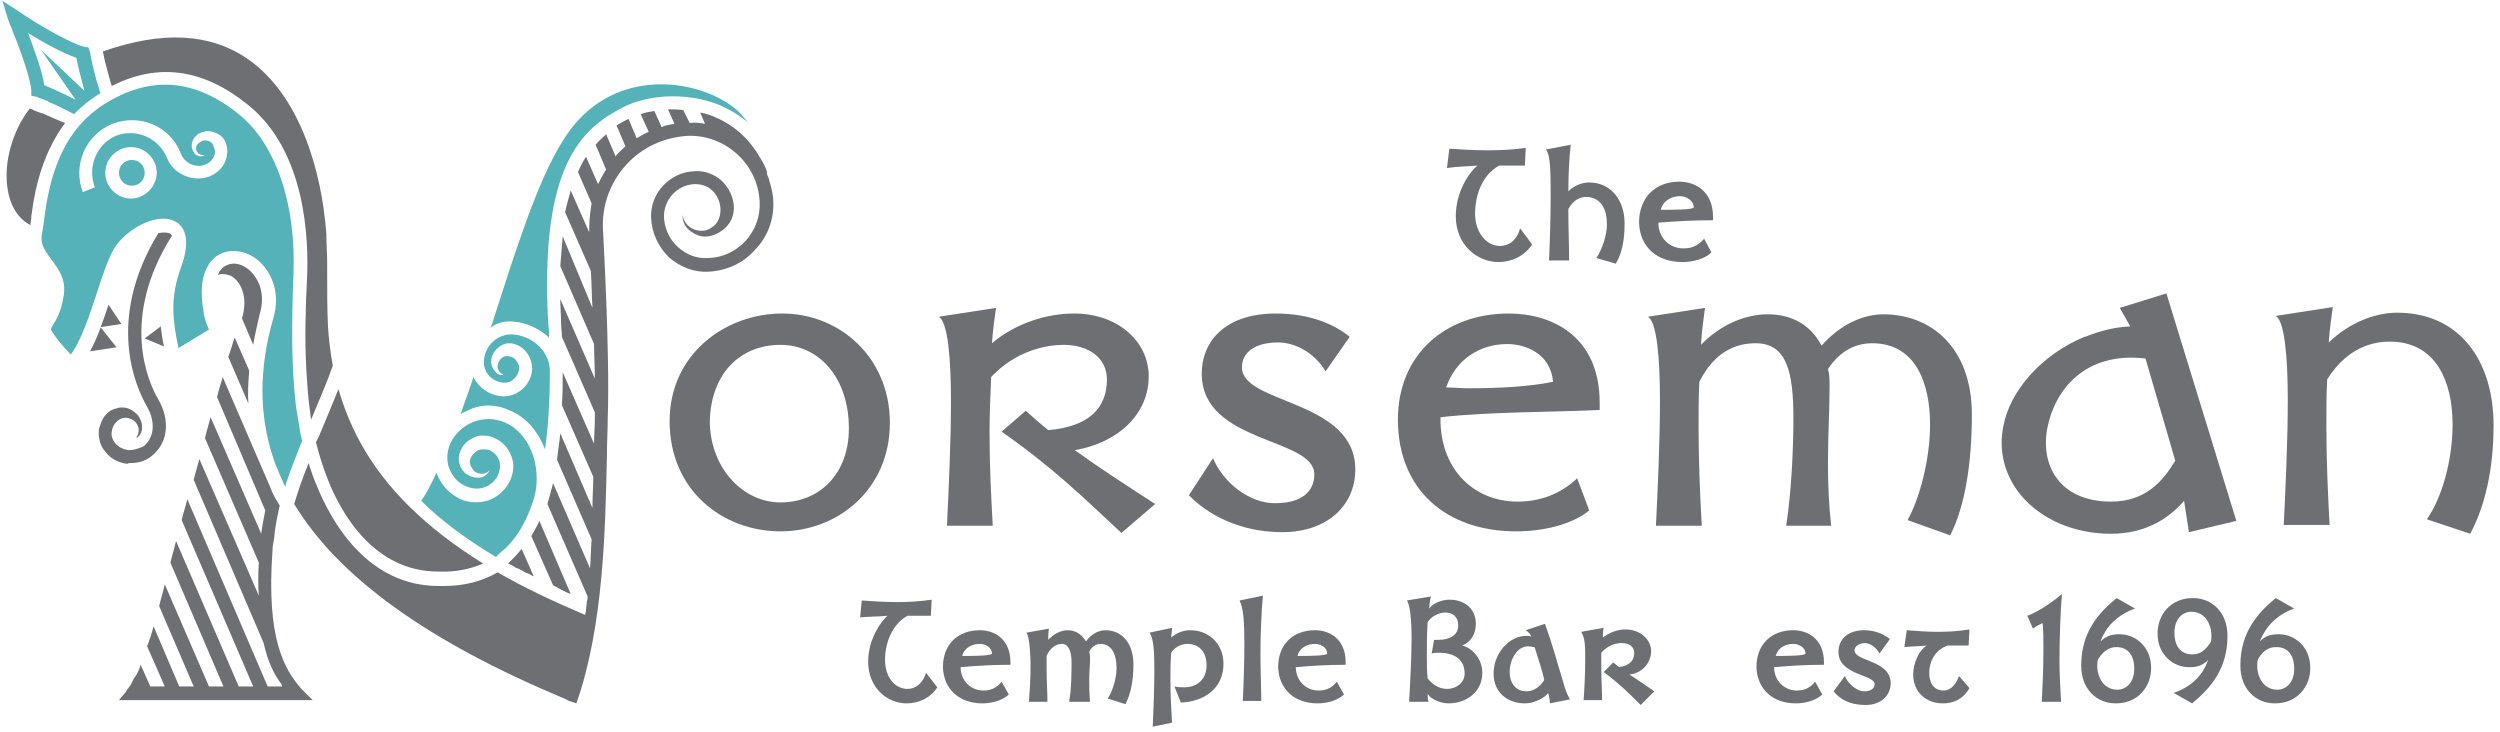 <svg width="311" height="91" viewBox="0 0 311 91" fill="none" xmlns="http://www.w3.org/2000/svg">
<path d="M63 68.1C64.4 66.7 65.5 64.8 66.3 62.4C67.5 59 66.4 54.2 62.9 52.6C60.3 51.4 57.2 52.6 56 55.2C55.6 56.2 55.5 57.3 55.9 58.3C56.3 59.3 57 60.1 58 60.5C58.7 60.8 59.6 60.9 60.3 60.6C61.1 60.3 61.7 59.7 62 59C62.2 58.4 62.3 57.8 62.1 57.3C61.9 56.7 61.5 56.3 60.9 56C60.7 55.9 60.3 55.9 60 55.9C59.7 55.9 59.4 56 59.2 56.2C58.5 56.7 58.2 57.5 58.7 58.2C58.9 58.6 59.2 58.8 59.6 58.9C60 59 60.6 58.9 60.9 58.5C60.9 58.6 60.8 58.7 60.8 58.7C60.1 59.8 58.6 59.5 57.8 58.8C57.2 58.2 57 57.4 57.1 56.7C57.2 56 57.7 55.2 58.3 54.8C58.9 54.4 59.6 54.1 60.3 54.2C60.7 54.2 61.2 54.3 61.5 54.5C62.5 54.9 63.2 55.7 63.6 56.7C64 57.7 63.9 58.7 63.5 59.7C63 60.8 62.1 61.7 60.9 62.2C59.7 62.6 58.5 62.6 57.3 62.1C55.8 61.4 54.8 60.2 54.3 58.8C53.7 60.1 53.1 61.3 52.4 62.3C54.8 64.7 57.9 67 61.7 69.3C62.1 68.8 62.6 68.5 63 68.1Z" fill="#54B2B8"/>
<path d="M16.4 19.9C15.5 19.9 14.8 20.6 14.8 21.5C14.8 22.4 15.5 23.1 16.4 23.1C17.3 23.1 18 22.4 18 21.5C18 20.6 17.3 19.9 16.4 19.9Z" fill="#54B2B8"/>
<path d="M63.8 40C65.5 40.1 67.1 40.9 68.3 42C68.3 41.4 68.3 40.9 68.2 40.3C67.1 20.3 72.5 15.9 77.6 13.3C80.3 11.9 85.2 11.3 89.6 13.1C90.9 13.7 92.1 14.4 93.1 15.3C92.7 14.8 92.3 14.3 91.9 13.9C89.8 11.9 85.3 10 80.4 10.6C77.3 11 73 12.5 69.9 17.7C66.8 22.7 64.1 31.3 61.4 39.7C61.3 40.1 61.2 40.4 61 40.8C61.7 40.2 62.7 39.9 63.8 40Z" fill="#54B2B8"/>
<path d="M63.5 51.1C65.6 52 67 53.8 67.8 55.9C68.2 53.1 68.4 49.9 68.4 46.3C68.5 43.9 66.4 41.8 63.8 41.6C61.9 41.5 60.3 43 60.2 44.9C60.1 46.3 61.2 47.5 62.6 47.6C63.7 47.7 64.5 46.8 64.6 45.8C64.6 45.4 64.3 44.9 64.1 44.7C63.8 44.4 63.4 44.3 63 44.3C62.4 44.3 61.9 45 61.9 45.6C61.9 46.1 62.3 46.5 62.8 46.7C62.6 46.6 62.3 46.7 62.1 46.6C61.9 46.5 61.7 46.4 61.6 46.2C61.3 45.9 61.1 45.4 61.1 45C61.1 44.1 61.7 43.3 62.5 42.9C63.5 42.4 64.7 42.9 65.4 43.7C65.9 44.3 66.2 45.1 66.2 45.9C66.1 47.8 64.5 49.3 62.7 49.3C62.6 49.3 62.6 49.3 62.5 49.3C60.9 49.2 59.5 48.2 58.9 46.9C58.4 48.5 57.8 50 57.3 51.5C57.6 51.3 58 51.2 58.3 51C60 50.2 61.9 50.3 63.5 51.1Z" fill="#54B2B8"/>
<path d="M9.5 7.2C9.7 8.3 10.1 9.8 10.5 11.3L5.1 6.2L9.4 12.4C7.8 11.6 6.7 11.1 5.5 10.6C5.3 9 4.4 6.6 3.5 4.1C5.2 5.2 7.8 6.6 9.5 7.2ZM1.6 3.9C2.4 5.9 3.8 9.7 3.9 11.3V11.9L4.3 12H4.4C4.5 12 4.7 12.1 4.9 12.2C5.3 12.3 5.8 12.5 6.3 12.8C6.4 12.8 6.5 12.9 6.6 12.9C7.4 13.3 8.3 13.7 9.2 14.2C10.2 13.2 11.3 12.3 12.5 11.6C12.3 11.1 12.2 10.5 12 10C11.6 8.5 11.3 7.2 11.2 6.5L11 5.9L10.4 5.8C8.8 5.4 4.6 3 2.3 1.4L0.3 0.1L1 2.4C1.1 2.7 1.3 3.2 1.6 3.9C2.3 5.9 1.3 3.2 1.6 3.9Z" fill="#54B2B8"/>
<path d="M13.1 21.5C13.1 19.7 14.6 18.3 16.3 18.3C18.1 18.3 19.5 19.8 19.5 21.5C19.5 23.2 18 24.7 16.3 24.7C14.6 24.7 13.1 23.3 13.1 21.5ZM11.8 23.3L10.3 23.9C9 20.5 10.7 16.7 14 15.4C17.4 14.1 21.2 15.7 22.5 19.1C23 20.4 24.5 21 25.7 20.4C26.1 20.2 26.4 19.9 26.6 19.5C26.8 19.1 26.8 18.7 26.6 18.3C26.6 18.2 26.5 18.1 26.5 18C26.2 17.5 25.7 17.4 25.2 17.5C24.8 17.7 24.5 17.9 24.4 18.3C24.3 18.8 24.7 19.3 25.3 19.3C25.4 19.3 25.5 19.3 25.5 19.3C25.3 19.4 25 19.5 24.7 19.4C24.4 19.3 24.2 19.2 24.1 18.9C23.7 18.4 23.8 17.6 24.2 17.1C24.3 17 24.5 16.8 24.6 16.7C24.9 16.5 25.3 16.4 25.7 16.3C26.4 16.3 27.2 16.6 27.7 17.1C28.2 17.7 28.4 18.7 28.2 19.4C28.2 19.6 28.1 19.9 28 20.1C27.7 20.9 27 21.5 26.2 21.9C25.7 22.1 25.1 22.2 24.6 22.2C23 22.2 21.4 21.2 20.8 19.7C19.8 17.2 17 15.9 14.4 16.9C12.1 17.9 10.8 20.7 11.8 23.3ZM21.7 27.5C22.6 27.9 24 29.3 22.5 33.3C21.1 37.2 21.5 39.9 22.2 43.3L26 41C25.6 40.2 25.4 39.4 25.3 38.6C24.5 34 26.2 32.3 27.2 31.7C28.6 30.9 30.5 31.1 32 32.3C33.6 33.6 35 36.2 34 39.6C32.2 45.8 32.2 51.6 34 57C34 57.1 34.1 57.2 34.1 57.3C34.2 57.6 34.3 57.9 34.5 58.3C34.8 59.1 35.2 59.9 35.5 60.6C35.5 60.4 35.6 60.3 35.6 60.1C36.2 58.3 36.9 56.6 37.6 54.8C37.5 54.6 37.5 54.3 37.4 54.1C37.2 52.9 37 51.7 36.8 50.4C36.2 45.1 36.3 39.7 36.5 34.3C36.9 25.4 34.3 17.9 29.7 14.2C24.1 9.7 18.6 9.4 12.9 13C6.8 16.9 5.9 24.1 5.4 28C5.3 28.4 5.3 28.8 5.2 29.2C5 30.4 5.6 31.2 6.4 32.3C7.3 33.5 8.3 34.8 7.9 36.9C7.6 38.8 7 39.8 6.6 40.4C6.3 40.9 6.3 41 6.4 41.1C6.7 41.7 7.8 43.1 8.8 44.1C10.1 42.4 11.1 39.3 12 36.6C12.7 34.4 13.4 32.3 14.2 30.9C15.7 28.5 19.5 26.4 21.7 27.5Z" fill="#54B2B8"/>
<path d="M39.3 55C39.7 56.6 40.2 58.2 40.8 59.7C42.5 64 46.6 71.1 54.5 71.1C56.6 71.2 58.5 70.8 60.1 70.1C53 65.7 47.9 60.7 44.8 55C43.6 52.8 42.7 50.5 42.1 48.4C41.4 50.2 40.7 51.8 40 53.5C39.8 54 39.6 54.5 39.3 55Z" fill="#6E6F73"/>
<path d="M30.8 13C38.1 18.8 38.4 29.9 38.2 34.5C38 38.3 37.9 42.1 38.1 45.9C38.2 47.5 38.3 49.1 38.5 50.7C38.6 51.2 38.6 51.7 38.7 52.2C39.6 50 40.6 47.8 41.4 45.5C41.1 43.8 40.9 42.2 40.8 40.6C40.7 38.4 40.7 36.3 40.7 34.3C40.7 33.7 40.7 33.2 40.7 32.6C40.7 31.5 40.6 30.3 40.6 29.1C40 21 37.2 11.8 30.9 7.4C26.2 4.1 20.2 3.8 12.8 6.4C12.9 7.1 13.5 9.4 13.9 10.7C19.6 7.8 25.2 8.5 30.8 13Z" fill="#6E6F73"/>
<path d="M20.4 43.1C20.2 42.3 20.1 41.4 20 40.6L18 42.1L20.4 43.1Z" fill="#6E6F73"/>
<path d="M5.2 14.1C4.6 13.9 4.1 13.7 4 13.6L3.7 13.5C1.6 16.2 0.5 20 0.9 23.2C1.2 25.5 2.2 27.2 3.8 28V27.9C3.8 27.6 3.9 27.3 3.9 26.9C3.9 26.7 4 26.4 4 26.2C4.4 23.2 5.4 18.9 8.1 15.3C7.3 15 6.2 14.5 5.3 14.1H5.2Z" fill="#6E6F73"/>
<path d="M12.5 40.7L15.1 40.3L13.5 37.9C12.8 40 12.1 42.1 11.2 43.7L14.5 43.2L12.5 40.7Z" fill="#6E6F73"/>
<path d="M16.3 57.6C17.3 57.6 18.2 57.3 18.9 56.7C20.9 55.1 21.2 52.3 19.7 49.7C18.4 47.5 14.9 39.6 21.4 29.3C21.3 29.2 21.2 29 21 29C20.7 28.9 20.2 28.9 19.7 29C13.1 39.8 16.9 48.2 18.3 50.6C19.1 52 19.5 54.1 17.9 55.5C17.3 55.8 16.6 56 16 56C15.3 55.9 14.7 55.6 14.3 55.1C14 54.7 13.8 54.2 13.9 53.7C14 52.7 14.9 51.8 15.9 52C16.4 52.1 16.9 52.4 17.1 52.9C17.3 53.3 17.3 53.8 17.1 54.2C17 54.3 17 54.4 17 54.5C18 53.8 17.8 52.3 17 51.5C16.3 50.8 15.4 50.5 14.5 50.8C13.5 51 12.8 51.8 12.5 52.8C12.4 53.1 12.3 53.3 12.3 53.6C12.2 54.5 12.5 55.5 13.1 56.2C13.8 57.1 14.8 57.6 15.9 57.7C15.9 57.6 16.1 57.6 16.3 57.6Z" fill="#6E6F73"/>
<path d="M96.2 25.1C96.2 24.3 96 23.6 95.8 22.8C95.7 22.6 95.7 22.3 95.6 22.1C95.5 21.9 95.4 21.7 95.4 21.5C95.4 21.4 95.4 21.4 95.4 21.3C95.2 20.7 94.9 20.2 94.6 19.7C93.3 17.4 91.4 15.6 89 14.6C88.4 14.3 87.7 14.1 87.1 14L87.7 15.4C87.1 15.3 86.5 15.2 85.8 15.3L85 13.7C84.4 13.6 83.7 13.6 83.1 13.6L83.9 15.4C83.3 15.5 82.8 15.6 82.3 15.8L81.4 13.8C80.8 13.9 80.2 14 79.7 14.2L80.7 16.4C80.2 16.6 79.7 16.9 79.2 17.2L78.2 14.8C77.7 15 77.2 15.3 76.7 15.6L77.8 18.2C77.4 18.6 77 18.9 76.6 19.4C76.6 19.4 76.6 19.4 76.6 19.5L75.4 16.7C75 17.1 74.5 17.5 74.1 18L75.4 21.1C75 21.7 74.7 22.3 74.4 22.9L72.9 19.5C72.5 20.1 72.2 20.7 71.9 21.4L73.6 25.3C73.4 26.4 73.3 27.5 73.3 28.6C73.3 28.6 73.3 28.7 73.3 28.9L71 23.7C70.8 24.5 70.5 25.4 70.3 26.4L73.5 33.7C73.6 35.1 73.6 36.6 73.7 38.3L70 29.4C69.9 30.5 69.8 31.8 69.7 33.1L73.9 42.8C73.9 44.3 74 45.7 74 47.1L69.7 37.2C69.7 38.2 69.8 39.2 69.8 40.2C69.8 40.8 69.9 41.3 69.9 41.9L74 51.3C74 51.5 74 51.8 74 52C74 53 73.9 54.1 73.9 55.2L70 46.3C70 47.7 70 49.1 69.9 50.4L73.8 59.3C73.8 60.6 73.7 61.9 73.7 63.2L69.7 53.9C69.6 55 69.4 56.1 69.3 57.2L73.6 67.1C73.5 68.3 73.5 69.5 73.4 70.7L68.8 60.1C68.6 61 68.3 61.9 68.1 62.7L73.1 74.2C73.1 74.4 73.1 74.6 73 74.8C73 75.2 72.9 75.5 72.9 75.9C72.9 76.1 72.8 76.3 72.8 76.5C68.8 74.8 65.2 73.1 61.9 71.2C60 72.3 57.8 72.9 55.2 72.9C55 72.9 54.8 72.9 54.6 72.9C45.8 72.9 41.3 65.1 39.4 60.4C39 59.5 38.7 58.6 38.4 57.6C37.7 59.3 37.1 61 36.6 62.7C42.1 71.8 53.2 79.8 70.2 86.9L70.6 87.1L70.8 87.2L71.7 87.5C75.1 77.9 75.3 65.7 75.5 56.8C75.5 55.1 75.6 53.5 75.6 52.1C75.9 43.8 75 28.6 75 28.4C74.9 25.5 75.9 22.7 77.9 20.5C79.9 18.3 82.6 17.1 85.5 16.9C90.2 16.7 94.3 20.4 94.5 25.1C94.7 28.8 91.8 32 88.1 32.1C86.7 32.2 85.4 31.7 84.3 30.7C83.3 29.8 82.7 28.5 82.6 27.1C82.5 24.9 84.2 23 86.4 22.9C87.2 22.9 88 23.1 88.6 23.7C89.7 24.7 90 26.6 89.1 27.8C88.8 28.2 88 28.7 87.5 28.7C86.2 28.8 85.1 28 84.9 26.7C84.9 27.4 85.1 28 85.6 28.5C86 28.9 86.7 29.3 87.3 29.4C88.6 29.6 90 28.8 90.7 27.8C91.6 26.5 91.4 24.8 90.6 23.5C90.4 23.2 90.1 22.8 89.8 22.5C88.9 21.7 87.7 21.2 86.4 21.3C83.3 21.4 80.8 24.1 81 27.2C81.1 29 81.9 30.7 83.2 32C84.6 33.2 86.3 33.9 88.1 33.8C90.4 33.7 92.5 32.7 93.9 31.1C95.4 29.6 96.3 27.4 96.2 25.1Z" fill="#6E6F73"/>
<path d="M71 73.9L67.1 64.8C66.8 65.5 66.4 66.1 66.1 66.7L68.8 72.8C69.5 73.2 70.2 73.6 71 73.9Z" fill="#6E6F73"/>
<path d="M33.9 68.5C33.9 68 34 67.5 34.1 67C34.2 65.6 34.5 64.2 34.8 62.9C34.7 62.7 34.6 62.6 34.5 62.4C34.2 61.9 33.9 61.4 33.7 60.8L27.7 46.9C27.5 47.7 27.2 48.5 27 49.4L33 63.5C32.8 64.5 32.6 65.5 32.5 66.4L26.2 51.9C26 52.7 25.7 53.6 25.5 54.5L32.2 70C32.1 71.5 32.1 72.8 32.2 74.1L24.8 57.1C24.6 57.9 24.3 58.8 24.1 59.7L32.8 80C33.3 82.3 34.1 83.9 35 85.1L35.1 85.4H33.3L23.3 62.1C23.1 63 22.8 63.8 22.6 64.7L31.5 85.4H29.7L21.9 67.3C21.7 68.2 21.4 69.1 21.2 70L27.8 85.4H26L20.5 72.7C20.3 73.6 20 74.5 19.8 75.4L24.1 85.4H22.3L19.1 77.9C18.9 78.8 18.6 79.6 18.3 80.4L20.5 85.4H18.7L17.5 82.7C17.3 83.3 17.1 83.8 16.8 84.2C16.8 84.2 16.8 84.3 16.7 84.3C16.6 84.4 16.6 84.6 16.5 84.7C16.4 84.9 16.3 85.2 16.1 85.4C16 85.6 15.8 85.8 15.7 86C15.5 86.3 15 86.8 14.8 87.1H38.9L37.5 85.7C35.4 83.3 33.1 79.5 33.9 68.5Z" fill="#6E6F73"/>
<path d="M32.3 39.1C33.1 36.4 32.1 34.5 30.9 33.5C29.9 32.7 28.8 32.6 28 33.1C27.6 33.3 27.3 33.7 27.1 34.2C27.6 34 28.1 34.1 28.7 34.3C30 35 30.9 37 30.1 39.6L31.5 42.9C31.7 41.7 32 40.4 32.3 39.1Z" fill="#6E6F73"/>
<path d="M29.2 42C28.9 42.8 28.7 43.6 28.4 44.4L30.9 50.2C30.8 48.9 30.9 47.5 31 46.1L29.2 42Z" fill="#6E6F73"/>
<path d="M64 70.5C64.1 70.6 64.3 70.7 64.4 70.7C64.6 70.8 64.8 70.9 65 71C65.1 71.1 65.2 71.1 65.3 71.2C65.3 71.2 65.5 71.3 65.6 71.3C65.9 71.4 66.1 71.6 66.4 71.7L64.9 68.3C64.6 68.6 64.4 68.9 64.1 69.2C63.9 69.4 63.8 69.5 63.6 69.7C63.5 69.8 63.3 70 63.2 70.1C63.5 70.2 63.8 70.4 64 70.5Z" fill="#6E6F73"/>
<path d="M180.3 18.5C181.8 18.6 183.5 18.7 185.1 18.7C186.8 18.7 188.4 18.6 189.8 18.4L189.7 20.6C189 20.6 187.6 20.6 186.5 20.6C184.3 21.8 183.5 24.4 183.5 26.6C183.5 28.9 184.9 30.6 186.6 30.6C187.7 30.6 188.7 29.9 189.1 28.4L190.6 30.4C189.7 31.8 188.1 32.6 186.4 32.6C183.8 32.6 181.1 30.5 181.1 26.9C181.1 23.8 182.8 21.4 183.8 20.6C182.7 20.7 181.3 20.7 180 20.9L180.3 18.5Z" fill="#6E6F73"/>
<path d="M198.6 32.1C199.3 31 199.9 29.3 199.9 27.9C199.9 26.1 199.2 24.5 197.3 24.5C196.8 24.5 195.8 24.7 195.1 26C195.1 28.3 195.2 30.6 195.2 32.4H192.7C192.8 30.3 192.9 27 192.9 24.4C192.9 21.6 192.9 19.2 192.3 18.6L195.4 18C195.2 19.8 195.1 21.9 195.1 23.8C195.9 23 196.9 22.7 197.7 22.7C200.4 22.7 202.1 24.9 202.1 27.8C202.1 29.8 201.8 31.5 201 32.8L198.6 32.1Z" fill="#6E6F73"/>
<path d="M206.6 26.1C207.9 26.1 210.7 26.1 210.7 25.8C210.7 24.9 209.7 24.4 209 24.4C208 24.4 206.9 24.9 206.6 26.1ZM212.9 31.4C212 32.3 210.4 32.6 209.3 32.6C206.2 32.6 204 30.8 203.9 27.7C203.9 24.6 205.9 22.6 208.9 22.6C210.8 22.6 213.1 23.7 213.1 27V27.4C210.8 27.4 208.7 27.5 206.3 27.7C206.3 29.6 207.7 30.9 209.4 30.9C210.3 30.9 211.1 30.7 212 29.7L212.9 31.4Z" fill="#6E6F73"/>
<path d="M270.6 57.3C269 60 266.8 62.4 262.6 62.4C259.8 62.4 257.5 61.5 256.1 59.8C254.7 58.1 254.2 55.8 254.7 53.2C255.6 48.6 259.3 43.7 266.9 44.6L270.6 57.3ZM278.2 64.8L269.5 36.5L263.7 38.3L265 40.6C263 40.7 261.1 41.2 259.4 41.9H259.3C254 44.1 250 48.6 249.2 53.1C248.6 56.1 249.4 59.2 251.4 61.6C253.9 64.6 258 66.4 262.6 66.4C266.9 66.4 269.8 64.5 271.7 62.3L272.3 66.2L278.2 64.8Z" fill="#6E6F73"/>
<path d="M97.1 62.5C101.9 62.5 105.6 59 105.6 53.3C105.6 47 101.9 42.9 97.1 42.9C91.9 42.9 88.3 46.7 88.3 52.7C88.5 58.4 92.5 62.5 97.1 62.5ZM97.3 39C104.5 39 110.7 44.5 110.7 52.6C110.7 60.9 104.2 66.1 97.1 66.1C89.9 66.1 83.3 61 83.3 52.4C83.3 43.9 90.4 39 97.3 39Z" fill="#6E6F73"/>
<path d="M127.6 51.1C128.5 51.9 129.4 52.7 130.4 53.5C135.4 53.1 137.7 50.8 137.7 47.2C137.7 44.5 135.4 42.9 132.3 42.9C130.2 42.9 126.4 43.6 123.3 46.9C123.2 49.2 123.1 51.6 123.1 53.9C123.1 58 123.3 61.9 123.5 65.4H117.8C118 61.2 118.3 55.1 118.3 49.9C118.3 44.5 117.9 40.1 116.8 39.4L123.9 38.3C123.7 39.7 123.5 41.2 123.4 42.7C126.2 40.3 130.1 39 133.6 39C139.2 39 142.9 42.6 142.9 46.8C142.9 51.6 139 55.1 133.7 56C136.6 58.1 140 60.3 143.7 62.7L139.5 66.3C134.8 61.9 130.9 58.1 124.6 53.7L127.6 51.1Z" fill="#6E6F73"/>
<path d="M150.9 57C152.1 59.9 155.3 62.6 158.6 62.6C162 62.6 163.5 61.1 163.5 59C163.5 54.4 149.5 55.2 149.5 46.5C149.5 42.2 152.7 39 158.7 39C163.2 39 166.2 40.5 167.9 41.9L164.9 46.2C163.7 44.1 161.3 42.6 159 42.6C156.3 42.6 154.5 43.7 154.5 45.7C154.5 50.3 168.6 49.7 168.6 58.4C168.6 62.8 165.2 66.2 159.5 66.2C154.1 66.2 150.1 63.9 147.9 61.6L150.9 57Z" fill="#6E6F73"/>
<path d="M179.9 48.2C180.8 48.2 181.8 48.3 182.6 48.3C186.6 48.3 190.2 48.1 193.2 47.5C192.9 44 189.8 42.8 187.5 42.8C184.1 42.8 181.1 44.7 179.9 48.2ZM197.7 63.5C195.5 65.3 191.9 66.1 188.6 66.1C179.9 66.1 173.9 60.9 173.9 52.2C173.9 44.1 179.8 39 187.7 39C192.9 39 199 41.7 199 50.1V51C192.8 51.3 185.6 51.2 179.2 51.9V52.6C179.4 58.6 183.5 62.4 188.8 62.4C191.5 62.4 194.1 61.5 196.2 59.5L197.7 63.5Z" fill="#6E6F73"/>
<path d="M222.2 65.4C222.9 61 223.1 55.2 223.1 52.1C223.1 46.3 222.3 42.7 218.4 42.7C216 42.7 213.3 43.7 211.4 47.5C211.3 49.4 211.3 51.3 211.3 53.2C211.3 57.5 211.5 61.8 211.7 65.4H206C206.2 61.2 206.5 55.1 206.5 49.9C206.5 44.5 206.1 40 205 39.4L212.1 38.3C211.9 39.8 211.7 41.2 211.6 42.9C214 40.4 217.1 39.1 219.9 39.1C223 39.1 225.3 40.5 226.6 43C228.8 40.5 231.6 39.1 234.3 39.1C240.2 39.1 245.3 43.2 245.3 51.6C245.3 57.4 244.5 62.9 242.6 66.6L237.3 64.7C238.8 62 240.1 57.2 240.1 52.8C240.1 47.5 238.2 42.7 232.9 42.7C231 42.7 229 43.5 227.4 45.9C227.6 46.6 227.6 47.3 227.6 48.1C227.6 50.9 227.4 54.2 227.4 57.6C227.4 60.2 227.5 62.8 227.8 65.4H222.2Z" fill="#6E6F73"/>
<path d="M301.9 64.6C303.8 61.9 305.1 57.2 305.1 52.8C305.1 47.4 303 42.5 297.3 42.5C296 42.5 292.3 42.7 289.5 47.2C289.4 49.1 289.4 51 289.4 52.9C289.4 57.3 289.6 61.7 289.8 65.3H284.1C284.3 61.1 284.6 55 284.6 49.8C284.6 44.4 284.2 39.9 283.1 39.3L290.2 38.2C290 39.7 289.8 41 289.7 42.6C292.3 40.1 295.5 38.9 298.2 38.9C306 38.9 310.2 44.9 310.2 52.9C310.2 58.5 309.1 63 307.3 66.4L301.9 64.6Z" fill="#6E6F73"/>
<path d="M107.2 74.7C108.6 74.8 110.1 74.9 111.6 74.9C113.1 74.9 114.6 74.8 115.9 74.6L115.8 76.6C115.2 76.6 113.9 76.6 112.9 76.6C110.9 77.7 110.1 80.1 110.1 82.1C110.1 84.2 111.3 85.7 112.9 85.7C113.9 85.7 114.8 85 115.2 83.7L116.6 85.5C115.8 86.8 114.3 87.5 112.8 87.5C110.4 87.5 108 85.6 108 82.3C108 79.5 109.6 77.3 110.4 76.6C109.4 76.7 108.1 76.7 107 76.8L107.2 74.7Z" fill="#6E6F73"/>
<path d="M119.7 81.6C120.9 81.6 123.4 81.6 123.4 81.3C123.4 80.5 122.5 80.1 121.9 80.1C121 80.1 120 80.5 119.7 81.6ZM125.5 86.4C124.6 87.2 123.3 87.5 122.2 87.5C119.4 87.5 117.4 85.8 117.3 83C117.3 80.2 119.1 78.4 121.9 78.4C123.6 78.4 125.7 79.4 125.7 82.4V82.7C123.6 82.7 121.7 82.8 119.5 83C119.5 84.7 120.8 85.9 122.3 85.9C123.1 85.9 123.9 85.7 124.6 84.8L125.5 86.4Z" fill="#6E6F73"/>
<path d="M133 87.3C133.3 85.7 133.3 83.4 133.3 82.4C133.3 81.2 133 80.1 132.1 80.1C131.4 80.1 130.6 80.6 130.2 81.6C130.2 82.2 130.2 82.8 130.2 83.4C130.2 84.7 130.3 86.1 130.3 87.3H128C128.1 86 128.2 84.5 128.2 82.8C128.2 81.6 128.1 79.3 127.7 78.7L130.5 78.2C130.4 78.6 130.4 79.2 130.4 79.6C131 78.9 132 78.4 132.8 78.4C133.7 78.4 134.5 78.8 135.1 79.8C135.6 79 136.6 78.4 137.5 78.4C139.4 78.4 141 79.8 141 82.7C141 84.5 140.7 86.3 140 87.6L137.8 86.9C138.4 86 138.9 84.4 138.9 83.1C138.9 81.6 138.4 80.1 136.9 80.1C136.4 80.1 135.8 80.4 135.5 81.1C135.6 81.4 135.6 81.7 135.6 82C135.6 82.8 135.5 83.7 135.5 84.5C135.5 85.4 135.5 86.2 135.6 87.3H133Z" fill="#6E6F73"/>
<path d="M143.4 90.4C143.5 88.4 143.6 85.5 143.6 83.2C143.6 81 143.5 79.4 143 78.7L145.8 78.1C145.8 78.5 145.7 78.9 145.7 79.3C146.3 78.8 147.1 78.4 148.1 78.4C150.2 78.4 152.2 79.9 152.2 82.6C152.2 85.7 149.7 87.3 146.9 87.4L146.1 85.4C146.6 85.5 147 85.5 147.3 85.5C149.3 85.5 150.1 84.1 150.1 82.8C150.1 81 149.1 80.1 147.7 80.1C147.1 80.1 146.2 80.4 145.7 81.2C145.6 82.4 145.6 83.6 145.6 84.7C145.6 86.4 145.7 88.2 145.8 89.9L143.4 90.4Z" fill="#6E6F73"/>
<path d="M154.6 87.3C154.7 85.4 154.8 82.4 154.8 80C154.8 77.5 154.7 75.7 154.2 74.7L157.1 74.1C156.9 76.5 156.8 79.1 156.8 81.5C156.8 83.4 156.9 85.5 156.9 87.2H154.6V87.3Z" fill="#6E6F73"/>
<path d="M161.4 81.6C162.6 81.6 165.1 81.6 165.1 81.3C165.1 80.5 164.2 80.1 163.6 80.1C162.7 80.1 161.7 80.5 161.4 81.6ZM167.2 86.4C166.3 87.2 165 87.5 163.9 87.5C161.1 87.5 159.1 85.8 159 83C159 80.2 160.8 78.4 163.6 78.4C165.3 78.4 167.4 79.4 167.4 82.4V82.7C165.3 82.7 163.4 82.8 161.2 83C161.2 84.7 162.5 85.9 164 85.9C164.8 85.9 165.6 85.7 166.3 84.8L167.2 86.4Z" fill="#6E6F73"/>
<path d="M178.4 79.6C178.6 79.6 178.7 79.6 178.9 79.6C180.4 79.6 181.4 79 181.4 77.8C181.4 76.7 180.7 76.2 179.8 76.2C179 76.2 178 76.7 177.6 77.4C177.5 78.8 177.5 80.2 177.5 81.6C177.5 82.5 177.5 83.5 177.6 84.4C178.4 85.4 179.3 85.7 180 85.7C181.2 85.7 182.2 84.9 182.2 83.8C182.2 81.8 180.6 81.2 179 81.2C178.7 81.2 178.4 81.2 178.1 81.3L178.4 79.6ZM175.3 87.3C175.4 85.2 175.6 81.9 175.6 79.4C175.6 77.2 175.4 75.1 175 74.7L178 74.2C177.9 74.7 177.8 75.1 177.8 75.7C178.3 75 179.4 74.6 180.3 74.6C182 74.6 183.5 75.5 183.6 77.5C183.6 79 182.9 79.9 181.9 80.3C183.1 80.6 184.4 81.9 184.4 83.7C184.4 86 182.5 87.5 180.2 87.5C179 87.5 177.8 86.8 177.6 86.3C177.6 86.6 177.6 87 177.7 87.3H175.3Z" fill="#6E6F73"/>
<path d="M190.9 80.5C190.6 80.5 190.4 80.4 190.1 80.4C188.7 80.4 187.8 82.1 187.8 83.6C187.8 84.9 188.5 86 189.9 86C190.8 86 191.6 85.4 192.1 84.6C191.9 83.5 191.2 81.5 190.9 80.5ZM192.2 77.6C193.2 80.4 193.7 82.4 194.3 84.3C194.6 85.3 194.7 85.9 195.3 87L192.8 87.5C192.8 87.1 192.7 86.6 192.6 86.2C192.2 86.8 190.9 87.5 189.7 87.5C187.5 87.5 185.8 86.1 185.8 83.8C185.8 81.3 187.7 79.1 189.9 79.1C190.1 79.1 190.3 79.1 190.5 79.2C190.4 78.9 190.1 78.6 189.8 78.4L192.2 77.6Z" fill="#6E6F73"/>
<path d="M204.1 87.7C202.7 86.3 201.5 85.1 199.5 83.6L200.7 82.4C200.9 82.6 201.2 82.8 201.4 83C202.7 82.8 203.3 82.2 203.3 81.2C203.3 80.5 202.7 80 201.8 80C200.9 80 200 80.3 199.2 81.2C199.2 81.8 199.2 82.4 199.2 83C199.2 84.4 199.3 86 199.3 87.1H197C197.1 85.8 197.2 83.7 197.2 82.1C197.2 80.4 197.2 79.4 196.7 78.6L199.5 78.1C199.4 78.5 199.4 78.9 199.4 79.3C200.2 78.7 201.2 78.3 202.2 78.3C204.1 78.3 205.4 79.6 205.4 81C205.4 82.5 204.2 83.8 202.7 83.9C203.6 84.5 204.8 85.3 205.8 86L204.1 87.7Z" fill="#6E6F73"/>
<path d="M220.9 81.6C222.1 81.6 224.6 81.6 224.6 81.3C224.6 80.5 223.7 80.1 223.1 80.1C222.2 80.1 221.2 80.5 220.9 81.6ZM226.7 86.4C225.8 87.2 224.5 87.5 223.4 87.5C220.6 87.5 218.6 85.8 218.5 83C218.5 80.2 220.3 78.4 223.1 78.4C224.8 78.4 226.9 79.4 226.9 82.4V82.7C224.8 82.7 222.9 82.8 220.7 83C220.7 84.7 222 85.9 223.5 85.9C224.3 85.9 225.1 85.7 225.8 84.8L226.7 86.4Z" fill="#6E6F73"/>
<path d="M229.5 84.1C229.8 84.9 230.9 86 231.9 86C232.8 86 233.2 85.6 233.2 85.1C233.2 83.9 228.7 84 228.7 81.1C228.7 79.6 229.8 78.4 231.9 78.4C233.4 78.4 234.5 79 235.1 79.5L233.8 81.3C233.4 80.5 232.6 80 232 80C231.3 80 230.7 80.4 230.7 80.9C230.7 82.3 235.2 82.1 235.2 85C235.2 86.5 234 87.7 232.1 87.7C230.1 87.7 228.9 87 228.1 86L229.5 84.1Z" fill="#6E6F73"/>
<path d="M245 85.6C244.2 87 243 87.5 241.7 87.5C239.6 87.5 238 86.1 238 83.9C238 82.4 238.8 80.8 239.7 80.3C238.9 80.4 237.8 80.4 236.9 80.5L237.2 78.4C238.5 78.5 239.8 78.6 241.1 78.6C242.5 78.6 243.8 78.5 245 78.3L244.9 80.3C244.3 80.3 243.3 80.3 242.3 80.3C240.8 80.8 240 82.2 240 83.7C240 84.6 240.3 85.9 241.8 85.9C242.4 85.9 243.2 85.5 243.7 84.1L245 85.6Z" fill="#6E6F73"/>
<path d="M254 87.3C254.1 85.4 254.2 82.9 254.2 80.7C254.2 79.5 254.2 78.6 254.1 77.5C253.7 77.7 253.3 77.9 252.9 78.2L252.2 76.6C253.4 76.2 255.2 75 256.5 73.9C256.3 76.6 256.2 79.4 256.2 82.2C256.2 83.9 256.3 85.6 256.4 87.3H254Z" fill="#6E6F73"/>
<path d="M261 82C260.9 82.3 260.9 82.5 260.9 82.8C260.9 84.4 261.8 85.8 263.4 85.8C264.4 85.8 265.5 85 265.5 83.2C265.5 81.5 264.7 80.5 263.3 80.5C262.8 80.5 261.9 80.6 261 82ZM261.3 79.8C262.1 79 262.9 78.9 263.7 78.9C265.6 78.9 267.6 80.4 267.6 83.1C267.6 85.4 266 87.5 263.2 87.5C260.8 87.5 258.9 85.7 258.9 82.8C258.9 78.7 261 76.3 263.3 74.4L265.6 75.7C263.4 76.5 262 77.9 261.3 79.8Z" fill="#6E6F73"/>
<path d="M275 79.9C275.1 79.6 275.1 79.4 275.1 79.1C275.1 77.5 274.2 76.1 272.6 76.1C271.6 76.1 270.5 76.9 270.5 78.7C270.5 80.4 271.3 81.4 272.7 81.4C273.3 81.4 274.1 81.3 275 79.9ZM274.7 82.1C273.9 82.9 273.1 83 272.3 83C270.4 83 268.4 81.5 268.4 78.8C268.4 76.5 270 74.4 272.8 74.4C275.2 74.4 277.1 76.2 277.1 79.1C277.1 83.2 275 85.6 272.7 87.5L270.4 86.2C272.7 85.4 274 84 274.7 82.1Z" fill="#6E6F73"/>
<path d="M280.9 82C280.8 82.3 280.8 82.5 280.8 82.8C280.8 84.4 281.7 85.8 283.3 85.8C284.3 85.8 285.4 85 285.4 83.2C285.4 81.5 284.6 80.5 283.2 80.5C282.6 80.5 281.7 80.6 280.9 82ZM281.1 79.8C281.9 79 282.7 78.9 283.5 78.9C285.4 78.9 287.4 80.4 287.4 83.1C287.4 85.4 285.8 87.5 283 87.5C280.6 87.5 278.7 85.7 278.7 82.8C278.7 78.7 280.8 76.3 283.1 74.4L285.4 75.7C283.2 76.5 281.9 77.9 281.1 79.8Z" fill="#6E6F73"/>
</svg>
